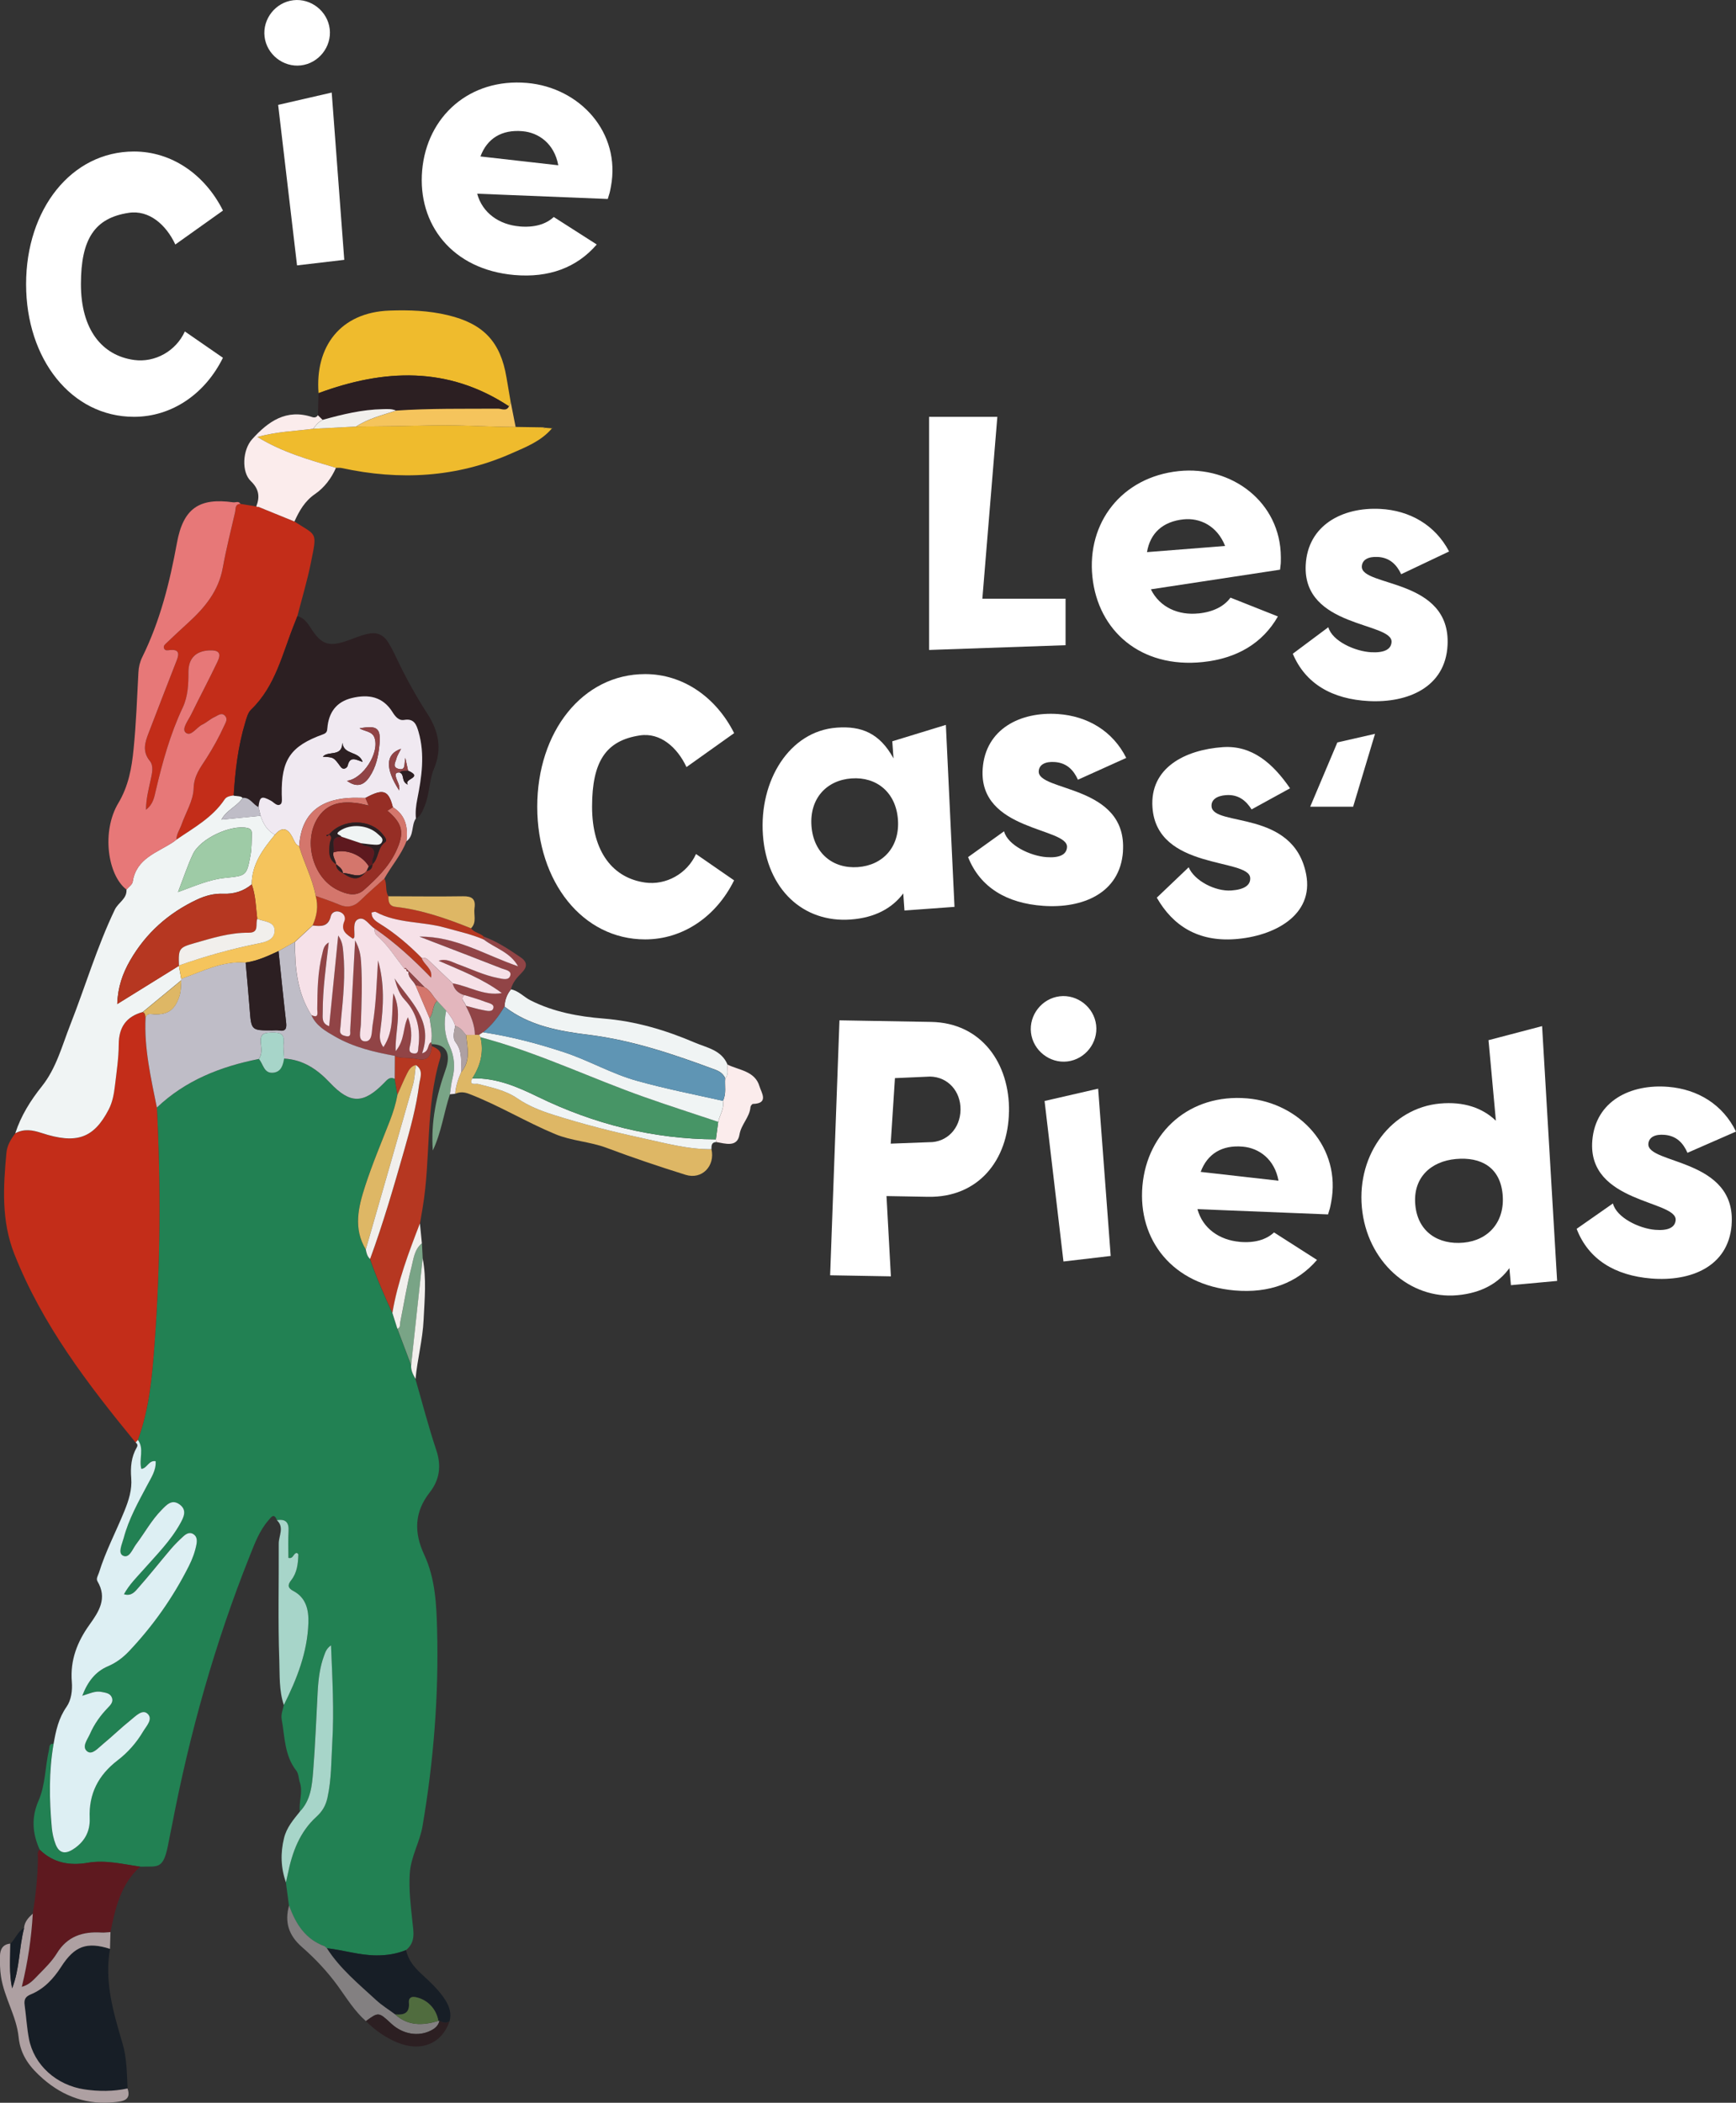 <svg xmlns="http://www.w3.org/2000/svg" id="Calque_1" data-name="Calque 1" viewBox="0 0 371.99 450.5"><rect x="0" y="0" width="371.99" height="450.5" fill="#333333" stroke="none"/><defs><style>      .cls-1 {        fill: #e77878;      }      .cls-1, .cls-2, .cls-3, .cls-4, .cls-5, .cls-6, .cls-7, .cls-8, .cls-9, .cls-10, .cls-11, .cls-12, .cls-13, .cls-14, .cls-15, .cls-16, .cls-17, .cls-18, .cls-19, .cls-20, .cls-21, .cls-22, .cls-23, .cls-24, .cls-25, .cls-26, .cls-27, .cls-28, .cls-29, .cls-30 {        stroke-width: 0px;      }      .cls-2 {        fill: #962e25;      }      .cls-3 {        fill: #479566;      }      .cls-4 {        fill: #b63721;      }      .cls-5 {        fill: #deb765;      }      .cls-6 {        fill: #228153;      }      .cls-7 {        fill: #f0e9f1;      }      .cls-8 {        fill: #c32d19;      }      .cls-9 {        fill: #914446;      }      .cls-10 {        fill: #fbecec;      }      .cls-11 {        fill: #efbb2d;      }      .cls-12 {        fill: #5e191f;      }      .cls-13 {        fill: #bfbdc7;      }      .cls-14 {        fill: #f6e1e8;      }      .cls-15 {        fill: #f5c45c;      }      .cls-16 {        fill: #a7d5c9;      }      .cls-17 {        fill: #5f95b4;      }      .cls-18 {        fill: #79a486;      }      .cls-19 {        fill: #506c3e;      }      .cls-20 {        fill: #e3b6bd;      }      .cls-21 {        fill: #2c1f22;      }      .cls-22 {        fill: #838081;      }      .cls-23 {        fill: #aea0a2;      }      .cls-24 {        fill: #fff;      }      .cls-25 {        fill: #f1efec;      }      .cls-26 {        fill: #171e26;      }      .cls-27 {        fill: #ddeff3;      }      .cls-28 {        fill: #f0f4f4;      }      .cls-29 {        fill: #d4766c;      }      .cls-30 {        fill: #9ecba6;      }    </style></defs><g><path class="cls-6" d="M59.34,325.69c-.64-1.67-1.29-.58-1.83.04-1.93,2.22-2.94,4.97-4,7.63-7.47,18.7-12.88,38.01-16.67,57.78-.23,1.19-.5,2.37-.72,3.56-1.09,6.03-2.2,5.09-6.07,5.22-3.73-.52-7.42-1.49-11.25-.83-3.84.66-7.38.05-10.29-2.8-1.57-3.47-1.84-6.86-.25-10.51,1.49-3.41,1.4-7.26,2.23-10.87.14-.62-.02-1.38.98-1.32-1.04,5.98-.93,11.98-.39,17.98.11,1.2.38,2.42.81,3.54.69,1.8,1.89,2.24,3.65,1.15,2.54-1.56,3.78-3.85,3.66-6.72-.22-5.25,1.86-9.23,5.97-12.39,2.19-1.68,4.04-3.79,5.47-6.18.7-1.18,2.23-2.69.92-3.85-1.1-.97-2.51.55-3.53,1.36-2.1,1.67-4.01,3.56-6.08,5.26-.96.79-2.22,2.33-3.29,1.48-1.23-.98.07-2.54.6-3.75.92-2.1,2.25-3.94,3.84-5.6.56-.57,1.2-1.22.87-2.13-.36-1-1.33-1.07-2.21-1.25-1.37-.29-2.61.35-4.15.82,1.15-3.04,2.82-5.19,5.49-6.32,1.78-.76,3.23-1.86,4.52-3.22,5.17-5.46,9.46-11.56,12.84-18.28.73-1.46,1.31-2.98,1.61-4.58.16-.82.16-1.69-.62-2.21-.83-.55-1.6-.07-2.2.47-.96.87-1.88,1.79-2.72,2.78-2.32,2.72-4.53,5.53-6.89,8.21-.7.79-1.49,1.9-3.1,1.39,1.15-2.1,2.73-3.63,4.18-5.26,2.8-3.16,5.81-6.16,7.88-9.89.74-1.34,1.55-2.91-.19-4.12-1.64-1.15-2.76.16-3.76,1.17-2.19,2.2-3.66,4.96-5.52,7.42-.77,1.03-1.46,3.09-2.8,2.42-1.15-.58-.19-2.51.16-3.8,1.08-4.04,3.12-7.65,5.05-11.32.85-1.6,1.92-3.16,1.79-5.12-1.51-.25-1.83,1.58-3.07,1.64-.55-2.12.67-4.31-.73-6.2,2.48-6.71,3.08-13.74,3.59-20.79,1.23-16.79,1.34-33.59.49-50.4,6.15-5.85,13.67-8.79,21.83-10.41.98,1.05,1.04,3.17,3.11,2.94,1.69-.19,2.07-1.6,2.31-3.03,4.06.23,7.09,2.27,9.82,5.17,4.37,4.63,7.21,4.55,11.63.03.64-.65,1.2-1.39,2.26-.86.19,1.14.39,2.28.58,3.41-.35,1.91-.92,3.75-1.62,5.56-1.81,4.66-3.76,9.27-5.31,14.02-1.45,4.46-2.58,9.08.14,13.57.15.75.31,1.5.92,2.05,1.36,3.95,3.05,7.77,4.78,11.57.36,1.13.71,2.25,1.07,3.38l2.94,7.8c-.07,1.11.43,2.04.95,2.96,1.47,5.08,2.79,10.21,4.47,15.23,1.13,3.39.7,6.36-1.42,9.06-3.31,4.23-3.38,8.6-1.17,13.34,2.37,5.09,2.62,10.64,2.76,16.11.37,14.1-.75,28.1-3.12,42.02-.59,3.49-2.51,6.51-2.74,10.19-.22,3.45.2,6.77.55,10.12.23,2.27.8,4.53-1.35,6.26-2.03.83-4.13,1.16-6.32,1.15-3.64,0-7.09-1.14-10.66-1.54v.03c-.15-.15-.31-.3-.48-.45-4.16-1.51-6.24-4.84-7.63-8.76-.22-1.64-.44-3.28-.65-4.92.14-.63.3-1.25.42-1.88.93-4.62,2.55-8.94,6.1-12.17,1.3-1.18,2-2.4,2.37-4.05.87-3.91.81-7.9,1.04-11.86.4-6.85.02-13.69-.27-20.83-.97.68-1.2,1.44-1.47,2.17-.92,2.46-1.23,5.03-1.38,7.63-.33,5.75-.52,11.5-.98,17.24-.24,3.04-.53,6.17-2.84,8.57-.26-2.08.7-4.16,0-6.24-.28-.84-.25-1.88-.76-2.52-2.55-3.26-2.45-7.22-3.13-10.98-.2-1.1.25-2.06.45-3.08,2.79-5.55,5.05-11.27,5.26-17.57.09-2.76-.46-5.4-3.24-6.87-1.17-.62-1.24-1.28-.45-2.29,1.27-1.61,1.48-3.56,1.54-5.52,0-.11-.19-.22-.28-.32-.83-.03-.72,1.33-1.85,1.04,0-1.89-.09-3.81.03-5.72.11-1.89-.62-2.66-2.49-2.35Z"></path><path class="cls-8" d="M33.62,237.3c.85,16.81.75,33.61-.49,50.4-.52,7.04-1.11,14.08-3.59,20.79-.16.18-.32.37-.49.55-10.22-12.46-19.98-25.19-25.98-40.38-2.81-7.12-2.37-14.38-1.69-21.7.14-1.54.95-2.89,1.88-4.13,1.87-1.01,3.71-.7,5.63-.07,7.51,2.46,11.2,1.13,14.41-5.06.84-1.62,1.13-3.38,1.33-5.15.34-2.9.79-5.82.8-8.73.02-3.7,1.59-6,5.13-6.97.58.2.47.76.62,1.19-.33,6.56,1.15,12.9,2.42,19.26Z"></path><path class="cls-8" d="M51.52,107.95c1.13.18,2.26.36,3.39.55,0,0,.21.13.21.13l.24-.04h0c2.57,1.05,5.15,2.09,7.72,3.14,4.89,3.15,4.9,2.08,3.52,8.92-.77,3.83-1.91,7.58-2.88,11.36-.21.53-.41,1.05-.62,1.58-2.59,6.4-4.02,13.38-9.3,18.45-.7.67-.98,1.85-1.28,2.85-1.52,5.07-2.13,10.29-2.45,15.54-.72.11-1.5.2-1.94.85-2.6,3.88-6.6,6.07-10.31,8.61-.01-1.19.71-2.13,1.07-3.19.91-2.6,2.54-5.18,2.61-7.79.07-2.75,1.46-4.47,2.72-6.43,1.45-2.26,2.74-4.61,3.85-7.05.29-.64.79-1.36.19-2.05-.76-.85-1.55-.08-2.21.2-.96.41-1.75,1.2-2.69,1.65-1.25.59-2.43,2.69-3.57,1.71-.91-.78.56-2.61,1.18-3.88,1.86-3.79,3.84-7.51,5.65-11.32.87-1.82.29-2.49-1.74-2.41-2.9.12-4.5,1.7-4.49,4.61,0,2.62-.1,5.25-1.22,7.63-2.68,5.69-4.34,11.69-5.77,17.78-.33,1.41-.57,2.97-2.11,4.12.03-2.38.57-4.4,1.01-6.44.29-1.36.7-2.92-.19-4.02-1.63-2.01-1.05-3.92-.28-5.92,2.01-5.22,4.02-10.45,6.06-15.66.59-1.5.42-2.35-1.46-2.17-.44.04-1.05.21-1.27-.37-.21-.54.28-.9.61-1.22,1.53-1.45,3.07-2.89,4.63-4.32,3.54-3.23,6.46-6.79,7.35-11.73.72-3.98,1.72-7.92,2.63-11.87.16-.71-.1-1.76,1.15-1.81Z"></path><path class="cls-28" d="M37.82,179.88c3.71-2.54,7.72-4.72,10.31-8.61.44-.65,1.21-.74,1.94-.85.63.24,1.4-.05,1.95.51-1.2,1.83-3.48,2.61-4.57,4.67,2.85-.28,5.62-.56,8.39-.83.56,1.71,1.4,3.2,3.08,4.06-2.57,3.12-4.97,6.31-4.98,10.63-1.76,1.47-3.82,2.1-6.08,2.01-2-.08-3.87.42-5.64,1.25-6.12,2.87-10.97,7.19-14.35,13.06-1.58,2.75-2.64,5.71-2.75,9.32,4.57-2.83,8.89-5.51,13.21-8.19.17.93.33,1.85.5,2.78-.01.11,0,.22,0,.32-2.75,2.27-5.51,4.54-8.26,6.81-3.54.98-5.12,3.27-5.13,6.97-.01,2.91-.46,5.82-.8,8.73-.21,1.77-.5,3.53-1.33,5.15-3.21,6.2-6.9,7.53-14.41,5.06-1.92-.63-3.77-.95-5.63.07,1.22-3.75,3.25-7,5.71-10.08,3.08-3.86,4.31-8.66,6.08-13.17,3.23-8.21,5.72-16.7,9.55-24.68.73-1.52,2.64-2.31,2.49-4.3.46-.55,1.24-1.05,1.33-1.65.76-5.04,5.22-6.23,8.65-8.5.26-.17.49-.37.74-.56ZM38.15,191.12c3.69-1.35,6.75-2.71,10.07-3.04,4.57-.46,4.64-.4,5.47-4.94.26-1.42.21-2.9.27-4.35.03-.68-.08-1.21-.96-1.4-3.5-.77-10.07,2.23-11.66,5.6-1.16,2.46-2.01,5.07-3.19,8.12Z"></path><path class="cls-1" d="M37.82,179.88c-.24.19-.48.39-.74.56-3.43,2.27-7.88,3.46-8.65,8.5-.09.6-.87,1.1-1.33,1.65-4.08-3.14-5.35-12.51-1.75-18.52,2.18-3.64,2.88-7.54,3.27-11.53.55-5.47.75-10.98,1.04-16.48.06-1.17.32-2.26.82-3.27,3.82-7.74,5.89-16,7.43-24.45,1.35-7.41,4.75-9.75,12.07-8.72.52.07,1.15-.35,1.54.33-1.24.05-.98,1.1-1.15,1.81-.91,3.95-1.91,7.88-2.63,11.87-.89,4.94-3.81,8.5-7.35,11.73-1.56,1.42-3.1,2.86-4.63,4.32-.34.32-.82.67-.61,1.22.22.59.84.41,1.27.37,1.88-.18,2.05.67,1.46,2.17-2.04,5.21-4.05,10.44-6.06,15.66-.77,2-1.35,3.91.28,5.92.89,1.1.48,2.66.19,4.02-.44,2.04-.98,4.05-1.01,6.44,1.55-1.16,1.78-2.71,2.11-4.12,1.43-6.09,3.09-12.09,5.77-17.78,1.12-2.38,1.23-5.01,1.22-7.63,0-2.91,1.6-4.49,4.49-4.61,2.04-.08,2.61.59,1.74,2.41-1.81,3.81-3.8,7.53-5.65,11.32-.62,1.27-2.09,3.1-1.18,3.88,1.14.98,2.32-1.12,3.57-1.71.95-.45,1.74-1.24,2.69-1.65.65-.28,1.45-1.06,2.21-.2.6.68.1,1.41-.19,2.05-1.11,2.44-2.4,4.78-3.85,7.05-1.26,1.96-2.65,3.68-2.72,6.43-.07,2.62-1.7,5.19-2.61,7.79-.37,1.06-1.09,2-1.07,3.19Z"></path><path class="cls-27" d="M29.06,309.04c.16-.18.32-.37.49-.55,1.4,1.89.18,4.08.73,6.2,1.24-.06,1.56-1.89,3.07-1.64.13,1.96-.95,3.52-1.79,5.12-1.94,3.66-3.98,7.28-5.05,11.32-.34,1.29-1.31,3.23-.16,3.8,1.35.67,2.03-1.39,2.8-2.42,1.86-2.46,3.33-5.22,5.52-7.42,1-1.01,2.12-2.32,3.76-1.17,1.74,1.22.93,2.78.19,4.12-2.07,3.73-5.09,6.73-7.88,9.89-1.44,1.63-3.02,3.16-4.18,5.26,1.61.51,2.4-.6,3.1-1.39,2.37-2.68,4.58-5.49,6.89-8.21.84-.99,1.77-1.91,2.72-2.78.6-.55,1.37-1.03,2.2-.47.78.52.77,1.39.62,2.21-.31,1.61-.88,3.13-1.61,4.58-3.38,6.72-7.67,12.82-12.84,18.28-1.29,1.36-2.74,2.46-4.52,3.22-2.66,1.13-4.34,3.28-5.49,6.32,1.54-.46,2.78-1.11,4.15-.82.88.18,1.85.26,2.21,1.25.33.91-.32,1.55-.87,2.13-1.6,1.65-2.92,3.5-3.84,5.6-.53,1.21-1.83,2.77-.6,3.75,1.06.84,2.32-.69,3.29-1.48,2.07-1.7,3.99-3.59,6.08-5.26,1.02-.81,2.43-2.33,3.53-1.36,1.31,1.16-.22,2.67-.92,3.85-1.42,2.4-3.27,4.5-5.47,6.18-4.11,3.16-6.19,7.14-5.97,12.39.12,2.87-1.13,5.15-3.66,6.72-1.76,1.09-2.96.64-3.65-1.15-.43-1.12-.7-2.34-.81-3.54-.54-6.01-.65-12.01.39-17.98.48-2.79,1.06-5.47,2.77-7.91,1.02-1.46,1.28-3.53,1.13-5.37-.38-4.63,1.17-8.58,3.79-12.23,2.04-2.84,3.86-5.67,1.71-9.29-.35-.59.12-1.25.32-1.86,1.41-4.57,3.66-8.8,5.45-13.21.92-2.27,1.66-4.54,1.46-7.05-.19-2.29,0-4.53,1.19-6.58.25-.42.13-.76-.24-1.05Z"></path><path class="cls-21" d="M52.02,170.94c-.55-.56-1.32-.28-1.95-.51.33-5.26.93-10.48,2.45-15.54.3-1,.58-2.18,1.28-2.85,5.28-5.07,6.71-12.05,9.3-18.45.21-.52.41-1.05.62-1.58,1.75.42,2.45,1.97,3.34,3.25,1.91,2.71,3.41,3.21,6.57,2.26,1.75-.53,3.38-1.34,5.2-1.73,1.96-.42,3.28.19,4.28,1.72.69,1.06,1.26,2.21,1.8,3.36,1.97,4.2,4.22,8.24,6.73,12.14,2.33,3.63,3.14,7.41,1.38,11.61-1.07,2.55-.95,5.46-2.02,8.05-.43,1.03-.77,2.12-1.87,2.68-.14-1.38.02-2.73.29-4.1.94-4.79,1.67-9.59.28-14.42-.44-1.52-.92-2.95-3.08-2.58-1.18.21-1.94-.76-2.49-1.65-2.1-3.36-5.18-3.89-8.69-3.05-3.34.8-5,3.09-5.28,6.43-.06.71-.16,1.08-.96,1.37-6.96,2.51-8.93,5.46-8.82,12.86.01.72.16,1.78-.22,2.08-.75.59-1.43-.36-2.1-.73-2-1.1-2.41-.9-2.66,1.36-1.2-.53-1.79-2.09-3.37-1.97Z"></path><path class="cls-7" d="M55.39,172.91c.25-2.26.65-2.46,2.66-1.36.68.37,1.35,1.33,2.1.73.38-.3.23-1.36.22-2.08-.11-7.4,1.87-10.35,8.82-12.86.81-.29.91-.66.96-1.37.28-3.34,1.93-5.63,5.28-6.43,3.52-.84,6.6-.32,8.69,3.05.56.89,1.31,1.86,2.49,1.65,2.15-.37,2.64,1.06,3.08,2.58,1.39,4.83.67,9.64-.28,14.42-.27,1.37-.43,2.72-.29,4.1-1.04,1.49-.34,3.7-2.04,4.92.37-2.97-.13-5.59-2.9-7.32-.94-3.69-2.05-4.06-5.88-1.99-1.21,0-2.43-.06-3.64.02-6.66.45-10.15,3.89-10.56,10.33-.83-.35-1.06-1.2-1.42-1.89-1.02-1.96-2.19-2.4-3.76-.58-1.68-.85-2.52-2.35-3.08-4.06-.15-.62-.3-1.24-.46-1.87ZM87.44,165.11c-.16-.74-.32-1.48-.6-2.75-.27,1.42.14,2.81-1.5,2.35-1.35-.37-.59-1.43-.41-2.16.18-.72.64-1.38,1-2.12-3.32,1.09-3.45,4.19-.4,8.91.22-1.08-.43-1.9-.68-2.81-.2-.75-.02-1.07.76-1.03,1.17.4.26,1.98,1.79,2.6-1.08-1.26,3.47-1.47.03-2.99ZM77.04,156.04c1.13.69,2.7.6,3.2,1.99,1.17,3.21-2.46,8.86-5.9,9.25,1.95,1.4,3.49,1.16,4.84-.84,1.4-2.08,1.91-4.47,2.13-6.92.32-3.53-.46-4.16-4.27-3.48ZM77.71,163.24c-.8-2.42-4.02-1.4-4.34-4.1-.06,3.14-3.06,1.61-4.19,2.98,2.34.12,2.33.13,3.81,2.15.62.86,1.42.2,1.52-.23.49-2.18,1.87-1.23,3.21-.8Z"></path><path class="cls-11" d="M68.26,84.23c-.78-9.9,4.6-17.32,15.23-17.69,4.21-.15,8.34,0,12.45.98,7.64,1.82,11.31,5.68,12.59,13.36.29,1.74.6,3.48.89,5.21-.12.32-.24.63-.36.95-13.07-8.61-26.79-8.01-40.81-2.82Z"></path><path class="cls-26" d="M23.57,417.54c-1.23,7.01.71,13.6,2.67,20.19.94,3.17.94,6.45,1.1,9.72-3.04.66-6.11.65-9.17.21-6.06-.88-10.9-5.25-11.96-10.89-.45-2.38-.59-4.82-.92-7.23-.15-1.12.16-1.77,1.28-2.23,2.88-1.18,4.91-3.37,6.56-5.94,2.86-4.45,5.48-5.41,10.46-3.83Z"></path><path class="cls-11" d="M118.25,91.8c-2.3,2.72-5.55,3.97-8.65,5.34-11.75,5.19-23.94,5.84-36.4,3.13-.39-.08-.8-.03-1.21-.04-5.66-1.71-11.38-3.26-16.83-6.61,4.23-1.18,8.13-1.25,11.97-1.76,3.05-.16,6.1-.32,9.15-.47,5.42-.04,10.84-.12,16.25-.25,5.96-.14,11.96.31,17.95.33,1.96.03,3.92.06,5.88.09.13.21.28.28.49.09.47.04.93.08,1.4.12,0,0,0,.02,0,.02Z"></path><path class="cls-12" d="M8.51,396.29c2.91,2.85,6.44,3.47,10.29,2.8,3.83-.66,7.52.31,11.25.83-4.19,3.73-5.32,8.86-6.39,14.02-.65.04-1.3.14-1.94.1-4-.25-7.3.79-9.55,4.46-1.05,1.71-2.54,3.16-3.96,4.61-.95.97-1.87,2.1-3.55,2.56,1.3-5.36,2.06-10.47,2.35-15.65.66-3.95,1.06-7.93,1.12-11.93,0-.61-.26-1.3.37-1.79Z"></path><path class="cls-4" d="M85.16,234.55c-.19-1.14-.39-2.28-.58-3.41,0-1.64.02-3.28.03-4.92,1.37.61,2.87.29,4.3.58,2.56.53,3.29-.04,3.64-2.67,1.13.5,2.24,1.06,1.77,2.6-3.19,10.46-1.97,21.43-3.76,32.05-.19,1.12-.38,2.23-.57,3.35-2.42,6.26-4.79,12.53-5.9,19.19-1.74-3.8-3.42-7.62-4.78-11.57,2.82-7.68,5.1-15.54,7.34-23.41,1.31-4.6,2.57-9.23,3.18-13.98.18-1.37,1.02-3.05-.71-4.17-.98.2-1.47.99-1.86,1.76-.76,1.5-1.4,3.07-2.09,4.61Z"></path><path class="cls-5" d="M152.45,246.2c.83,3.61-2.04,6.59-5.53,5.5-5.7-1.78-11.38-3.69-16.97-5.79-3.58-1.34-7.45-1.46-10.98-2.93-6.28-2.61-12.1-6.18-18.45-8.62-1.09-.42-1.98-.46-2.98-.02.14-1.62.63-3.14,1.28-4.62,2.1-2.43,1.33-5.25,1.05-7.99.64-.01,1.28-.02,1.92-.03.31,0,.61,0,.92,0,.08.17.17.34.25.51.78,3.21-.01,6.12-1.75,8.83-.83,1.63.82,1.08,1.23,1.19,2.9.77,5.9,1.35,8.41,3.08,2.38,1.64,5,2.67,7.71,3.52,6.19,1.96,12.47,3.58,18.81,4.95,4.98,1.07,9.92,2.48,15.09,2.43Z"></path><path class="cls-10" d="M67.13,91.86c-3.84.51-7.74.58-11.97,1.76,5.45,3.35,11.17,4.89,16.83,6.61-1,2.27-2.5,4.25-4.48,5.61-2.21,1.52-3.38,3.6-4.42,5.89-2.57-1.05-5.15-2.09-7.72-3.14.07-.07.13-.15.2-.22-.07.07-.14.14-.2.21l-.24.04s-.21-.13-.21-.13c.8-2.07.58-3.73-1.18-5.42-2.02-1.93-1.78-6.67.28-8.96,3.43-3.81,7.32-6.58,12.86-4.76.51.17.96.08,1.25-.42.34.33.68.67,1.02,1-.86.44-1.48,1.12-2.02,1.91Z"></path><path class="cls-21" d="M69.15,89.95c-.34-.33-.68-.67-1.02-1,.04-1.57.09-3.14.13-4.71,14.03-5.19,27.74-5.8,40.81,2.82-.56,1.14-1.58.5-2.34.5-7.29.04-14.59-.08-21.88.41-.92-.42-1.91-.33-2.87-.31-4.4.09-8.63,1.11-12.84,2.29Z"></path><path class="cls-23" d="M7.02,410.02c-.29,5.18-1.05,10.29-2.35,15.65,1.68-.45,2.6-1.59,3.55-2.56,1.42-1.45,2.91-2.9,3.96-4.61,2.25-3.67,5.55-4.71,9.55-4.46.64.04,1.29-.06,1.94-.1-.03,1.2-.06,2.4-.1,3.59-4.98-1.58-7.6-.62-10.46,3.83-1.65,2.57-3.68,4.76-6.56,5.94-1.12.46-1.43,1.11-1.28,2.23.33,2.41.47,4.84.92,7.23,1.06,5.64,5.9,10.01,11.96,10.89,3.06.45,6.13.45,9.17-.21.92,2.57-1.15,2.76-2.62,2.92-5.87.67-11.05-1.13-15.47-4.98-2.71-2.36-4.85-4.97-5.24-8.93-.45-4.5-3.1-8.49-3.78-13-.22-1.43-.25-2.91-.22-4.36.03-1.4.56-2.54,2.21-2.68,0,3.18-.3,6.38.39,9.57,1.62-4.17,1.46-8.66,2.56-12.91.1-1.33.93-2.23,1.85-3.06Z"></path><path class="cls-9" d="M92.55,224.13c-.34,2.63-1.07,3.2-3.64,2.67-1.42-.29-2.92.03-4.3-.58-4.46-.81-8.87-1.85-12.83-4.14-2-1.16-4.1-2.31-5.07-4.63,1.66.82,1.25-.47,1.26-1.27.04-3.98.08-7.97,1.08-11.86.22-.84.31-1.82,1.38-2.41-.59,5.13-1.3,10.03-1.29,14.99,0,1.06-.31,2.34,1.38,2.94.64-6.42,1.27-12.74,1.94-19.42.96,1.35.98,2.5,1.09,3.62.47,4.8-.01,9.57-.48,14.34-.07.73-.08,1.46-.2,2.19-.17,1.04.56,1.26,1.28,1.41,1.17.25.85-.77.88-1.27.37-6.19.69-12.39,1.05-19.25.99,1.85,1.19,3.24,1.28,4.66.29,4.47.1,8.94-.05,13.4-.04,1.28-.71,3.43.79,3.56,1.78.16,1.5-2.13,1.73-3.46.77-4.58.87-9.23,1.16-13.86,1.41,4.86,1.19,9.77.54,14.69-.17,1.27-.41,2.49.61,3.89,2.42-3.6,1.69-7.5,2.14-11.54,2,4.07.33,7.99.49,12.4,2.03-2.43,1.5-5.05,2.63-7.28.81,2.19.9,4.2.42,6.22-.21.87-.14,1.47.87,1.55,1.02.09.88-.75.95-1.35.49-3.81-.24-7.3-2.94-10.16-1.25-1.32-1.68-2.94-2.17-4.57,3.25,4.84,8.4,8.93,5.91,16.03,1.64-.42,1.05-1.9,1.94-2.38.01.15.06.3.13.43-.02.14-.01.29.02.43Z"></path><path class="cls-28" d="M109.49,211.96c1.66.32,2.75,1.64,4.19,2.36,4.93,2.49,10.28,3.47,15.64,3.9,6.88.56,13.3,2.47,19.56,5.15,2.61,1.12,5.72,1.58,7.01,4.71-.16.98.39,2.08-.49,2.93-.41-.97-1.19-1.49-2.14-1.84-8.8-3.27-17.68-6.3-27.03-7.46-6.5-.81-12.78-1.93-18.12-6.05.07-1.38.5-2.63,1.39-3.7Z"></path><path class="cls-26" d="M70.04,417.39c3.57.4,7.03,1.53,10.66,1.54,2.2,0,4.3-.32,6.32-1.15.42,2.13,1.73,3.67,3.26,5.1,1.87,1.75,3.79,3.44,5.17,5.66.88,1.41,1.32,2.84.89,4.48-.74.61-1.46.26-2.19-.05h-.21c-.48-2.63-2.34-4.51-4.75-5.06-1.1-.25-1.67.18-1.58,1.11.21,2.33-1.07,2.73-2.94,2.56-1.36-1.01-2.82-1.9-4.05-3.04-3.77-3.48-7.78-6.75-10.59-11.15Z"></path><path class="cls-16" d="M64.26,388.11c2.31-2.4,2.6-5.54,2.84-8.57.46-5.73.66-11.49.98-17.24.15-2.6.46-5.17,1.38-7.63.27-.73.5-1.49,1.47-2.17.29,7.14.68,13.98.27,20.83-.23,3.96-.17,7.94-1.04,11.86-.37,1.64-1.07,2.87-2.37,4.05-3.56,3.23-5.17,7.56-6.1,12.17-.13.63-.28,1.25-.42,1.88-1.1-3.12-1.2-6.26-.41-9.48.55-2.28,2.01-3.95,3.4-5.69Z"></path><path class="cls-16" d="M59.34,325.69c1.86-.31,2.6.47,2.49,2.35-.11,1.91-.03,3.83-.03,5.72,1.13.29,1.02-1.07,1.85-1.04.09.1.28.21.28.32-.06,1.97-.27,3.92-1.54,5.52-.8,1.01-.72,1.67.45,2.29,2.78,1.46,3.33,4.11,3.24,6.87-.21,6.3-2.47,12.02-5.26,17.57-1.05-3.11-.86-6.4-.97-9.57-.3-8.33-.08-16.69-.12-25.03,0-1.66,1.24-3.45-.39-4.99Z"></path><path class="cls-4" d="M100.93,198.88c.68.96,1.95,1.01,2.74,1.79,0,.21,0,.42-.01.62-2.68-1.17-5.53-1.77-8.33-2.55-4.88-1.37-10.19-.86-14.82-3.36-.21-.12-.6.08-.9.13.05.3.05.62.17.88.32.69.94,1.1,1.56,1.48,3.33,2.06,6.28,4.57,9.02,7.36.46,1.47,2.41,2.24,2.02,4.22-3.79-3.92-7.71-7.53-12.14-10.56-1.19-.7-2.1-2.64-3.52-1.98-1.24.57-.68,2.48-.81,3.82-.01.11-.16.21-.29.37-1.33-.92-2.74-1.68-1.85-3.78.32-.74-.03-1.63-.95-1.97-.93-.35-1.78.12-1.96.91-.53,2.32-2.15,2.18-3.87,1.99.92-2.03,1.27-4.12.66-6.31,1.66.6,3.35,1.13,4.97,1.84,1.79.78,3.22.47,4.6-.88,1.66-1.62,3.43-3.13,5.15-4.69.62,1.19.11,2.63.85,3.8-.04,1.13.14,2.11,1.55,2.27,5.64.64,10.93,2.51,16.15,4.59Z"></path><path class="cls-22" d="M70.04,417.39c2.81,4.4,6.81,7.67,10.59,11.15,1.24,1.14,2.7,2.03,4.05,3.04,2.78,2.55,5.97,2.37,9.28,1.39,0,0,.21,0,.21,0-.24,1.04-.97,1.63-1.87,2.09-2.71,1.35-6.02.76-8.46-1.51-2.69-2.5-2.73-2.51-5.42-.53-2.46-2.15-4.14-4.94-6.02-7.53-2.26-3.11-4.86-5.87-7.72-8.37-2.81-2.45-3.75-5.34-2.73-8.9,1.39,3.93,3.47,7.25,7.63,8.76.16.15.33.3.49.45v-.03Z"></path><path class="cls-9" d="M103.66,201.29c0-.21,0-.42.01-.62,2.87,1.04,5.38,2.72,7.89,4.43,1.5,1.02,1.44,2.09.23,3.31-1,1.02-1.97,2.09-2.31,3.55-.89,1.08-1.32,2.32-1.39,3.71-1.24,2.07-2.67,3.98-4.58,5.49-.27.18-.55.36-.82.54-.31,0-.61,0-.92,0-.04-2.26-.93-4.26-1.96-6.22,1.23.32,2.45.7,3.7.93.74.14,1.9.48,2.17-.34.33-.99-.93-1.13-1.59-1.39-1.49-.59-3.04-1-4.57-1.49-1.31-.38-2.19-1.17-2.52-2.53,3.5.62,6.7,2.75,10.51,2.08-4.09-3.07-8.8-4.87-13.54-6.92,1.6-.56,2.8.26,4.05.71,2.9,1.05,5.68,2.43,8.74,3,.92.17,2.25.6,2.57-.57.29-1.05-1.09-1.2-1.85-1.5-4.9-1.93-9.83-3.81-14.75-5.7-.96-.37-1.92-.74-2.88-1.11,7.75-.11,14.16,3.99,21.14,6.35-1.68-3.04-4.91-3.86-7.35-5.73Z"></path><path class="cls-15" d="M84.85,87.97c7.29-.5,14.58-.37,21.88-.41.76,0,1.78.63,2.34-.5.12-.32.24-.63.36-.95.35,1.79.71,3.58,1.06,5.37-5.99-.02-11.99-.47-17.95-.33-5.41.13-10.83.21-16.25.25,2.62-1.72,5.64-2.44,8.57-3.42Z"></path><path class="cls-29" d="M82.38,188.22c-1.72,1.56-3.49,3.06-5.15,4.69-1.38,1.36-2.81,1.66-4.6.88-1.62-.7-3.31-1.23-4.97-1.84-.68-3.72-2.51-7.05-3.55-10.65.41-6.44,3.91-9.88,10.56-10.33,1.21-.08,2.43-.02,3.64-.02.2.47.39.94.69,1.63-.99-.21-1.77-.43-2.56-.53-3.13-.4-6.04-.03-8.07,2.77-3.56,4.92-1.52,13.14,3.92,15.82,1.89.93,3.96,1.58,5.72,0,2.66-2.37,5.23-4.86,6.81-8.18,1.9-3.99,1.53-5.97-1.81-8.77.39-.25.79-.5,1.18-.76,2.77,1.73,3.27,4.35,2.9,7.32-1.12,2.92-3.21,5.26-4.71,7.95Z"></path><path class="cls-10" d="M155.39,231.02c.89-.86.33-1.96.49-2.94,2.53,1.23,5.91,1.37,6.87,4.68.37,1.28,2.09,3.66-1.41,3.75-.19,0-.51.43-.53.69-.18,2.19-1.98,3.65-2.36,5.9-.47,2.79-3.03,1.9-4.99,1.57-.02-.2-.04-.39-.06-.59.17-1.24.34-2.49.5-3.73.34-1.5,1.35-2.85,1.01-4.5.78-1.55.35-3.22.48-4.83Z"></path><path class="cls-28" d="M153.39,244.09c.02.2.04.39.06.59-1.03.05-.99.81-1,1.53-5.17.05-10.11-1.36-15.09-2.43-6.34-1.37-12.62-2.99-18.81-4.95-2.72-.86-5.33-1.89-7.71-3.52-2.51-1.73-5.5-2.31-8.41-3.08-.41-.11-2.07.43-1.23-1.19,5.11-.16,9.63,1.78,14.09,3.96,12.02,5.85,24.69,9.05,38.1,9.1Z"></path><path class="cls-5" d="M100.93,198.88c-5.23-2.09-10.52-3.95-16.15-4.59-1.41-.16-1.59-1.13-1.55-2.27,5.33.01,10.65.08,15.98,0,1.87-.03,2.76.54,2.47,2.5-.22,1.46.54,3.09-.75,4.36Z"></path><path class="cls-18" d="M92.53,223.7c-.08-.13-.12-.27-.13-.43.32-1.75-.07-3.45-.35-5.16.89-1.08.56-2.69,1.63-3.69.64.7,1.29,1.39,1.93,2.09-.56,2.6-.38,5.15.72,7.56,1.06,2.31,1.24,4.61.61,7.04-.28,1.08-.36,2.21-.53,3.32-1.3,3.95-1.82,8.15-3.67,12.06-.43-6.1.76-11.75,2.74-17.32,1.25-3.53.06-5.42-2.95-5.47Z"></path><path class="cls-18" d="M88.1,292.48l-2.94-7.8c.74-.24.52-.92.62-1.43.78-3.88,1.39-7.81,2.37-11.63.46-1.81.59-3.9,2.26-5.24.06,1.07.11,2.13.17,3.2-.82,7.64-1.65,15.27-2.47,22.91Z"></path><path class="cls-21" d="M78.4,433.01c2.7-1.97,2.73-1.97,5.42.53,2.44,2.27,5.76,2.86,8.46,1.51.91-.45,1.64-1.04,1.87-2.09.72.3,1.44.66,2.19.05-1.64,4.84-6.11,6.68-11.18,4.59-2.57-1.06-4.8-2.64-6.77-4.6Z"></path><path class="cls-25" d="M88.1,292.48c.82-7.64,1.65-15.27,2.47-22.91.85,4.39.41,8.79.2,13.21-.2,4.28-1.34,8.42-1.73,12.66-.52-.92-1.02-1.85-.95-2.96Z"></path><path class="cls-25" d="M90.4,266.38c-1.66,1.35-1.79,3.43-2.26,5.24-.98,3.83-1.59,7.75-2.37,11.63-.1.51.11,1.19-.62,1.43-.36-1.13-.71-2.25-1.07-3.38,1.11-6.66,3.48-12.93,5.9-19.19.14,1.42.28,2.84.42,4.26Z"></path><path class="cls-7" d="M96.41,234.43c.17-1.11.25-2.24.53-3.32.63-2.44.45-4.74-.61-7.04-1.11-2.4-1.28-4.96-.72-7.56.79,1,1.58,2,1.93,3.26-.2,1.19-.62,2.6.08,3.51,1.55,2.02,1.13,4.24,1.19,6.44-.65,1.48-1.14,3-1.28,4.62-.37.03-.75.06-1.12.1Z"></path><path class="cls-26" d="M5.17,413.08c-1.1,4.24-.94,8.74-2.56,12.91-.69-3.2-.39-6.39-.39-9.57,1.09-1.02,1.54-2.6,2.95-3.34Z"></path><path class="cls-15" d="M116.85,91.65c-.2.19-.36.12-.49-.09.16.03.32.06.49.09Z"></path><path class="cls-15" d="M118.25,91.8s0-.02,0-.02c.11-.02.23-.05.34-.07-.12.03-.23.07-.35.1Z"></path><path class="cls-13" d="M66.71,217.44c.98,2.32,3.07,3.48,5.07,4.63,3.97,2.29,8.37,3.33,12.83,4.14,0,1.64-.02,3.28-.03,4.92-1.07-.53-1.63.21-2.26.86-4.42,4.52-7.26,4.6-11.63-.03-2.73-2.9-5.76-4.94-9.82-5.17-.04-1.12-.22-2.26-.1-3.36.22-1.97-.77-2.24-2.42-2.21-1.57.03-2.67.11-2.48,2.16.11,1.15.38,2.42-.43,3.5-8.16,1.62-15.69,4.57-21.83,10.41-1.27-6.36-2.75-12.7-2.42-19.26.29-1.07,1.1-.76,1.85-.73,2.94.12,4.39-.96,5.35-3.74.41-1.17.36-2.35.44-3.54-.02-.11-.02-.22,0-.33,4.5-1.56,8.81-3.89,13.8-3.48.29,3.31.61,6.62.86,9.93.35,4.6.33,4.6,4.79,4.61.49,0,.98-.07,1.46.01,1.53.26,1.71-.48,1.56-1.78-.58-5.07-1.09-10.15-1.62-15.23,1.17-.66,2.33-1.32,3.5-1.98-.01,5.48.45,10.86,3.51,15.65Z"></path><path class="cls-5" d="M85.16,234.55c.69-1.54,1.33-3.1,2.09-4.61.39-.77.88-1.56,1.86-1.76-.21,1.44-.25,2.92-.64,4.31-3.33,11.74-6.72,23.47-10.09,35.2-2.72-4.49-1.59-9.1-.14-13.57,1.54-4.75,3.5-9.36,5.31-14.02.7-1.81,1.27-3.65,1.62-5.56Z"></path><path class="cls-25" d="M78.38,267.69c3.37-11.73,6.76-23.46,10.09-35.2.39-1.39.44-2.87.64-4.31,1.73,1.12.89,2.8.71,4.17-.61,4.75-1.87,9.38-3.18,13.98-2.25,7.87-4.52,15.72-7.34,23.41-.61-.55-.78-1.29-.92-2.05Z"></path><path class="cls-16" d="M55.45,226.88c.81-1.08.54-2.35.43-3.5-.19-2.05.91-2.13,2.48-2.16,1.65-.03,2.64.24,2.42,2.21-.12,1.1.05,2.24.1,3.36-.24,1.42-.62,2.84-2.31,3.03-2.07.23-2.13-1.89-3.11-2.94Z"></path><path class="cls-26" d="M70.05,417.42c-.16-.15-.33-.3-.49-.45.16.15.33.3.49.45Z"></path><path class="cls-5" d="M38.85,210.03c-.08,1.19-.04,2.37-.44,3.54-.96,2.78-2.41,3.86-5.35,3.74-.75-.03-1.56-.34-1.85.73-.14-.43-.04-.99-.61-1.2,2.75-2.27,5.51-4.54,8.26-6.81Z"></path><path class="cls-15" d="M52.64,206.23c-5-.41-9.3,1.91-13.8,3.48-.17-.93-.33-1.85-.5-2.78,0,0,.01-.09.01-.09,5.41-1.91,10.92-3.46,16.54-4.61,1.73-.35,3.93-.69,3.93-2.87,0-1.99-2.28-1.89-3.7-2.51-.3-2.48-.33-5-1.18-7.39,0-4.32,2.41-7.51,4.98-10.63,1.57-1.81,2.74-1.38,3.76.58.36.68.59,1.53,1.42,1.89,1.04,3.6,2.87,6.93,3.55,10.65.6,2.19.26,4.28-.66,6.3-1.27,1.18-2.54,2.35-3.8,3.53-1.17.66-2.33,1.32-3.5,1.97-2.27,1.06-4.54,2.12-7.05,2.46Z"></path><path class="cls-4" d="M38.35,206.84s-.01.09-.01.09c-4.32,2.68-8.64,5.36-13.21,8.19.1-3.61,1.16-6.57,2.75-9.32,3.38-5.88,8.23-10.19,14.35-13.06,1.78-.83,3.64-1.34,5.64-1.25,2.27.1,4.32-.54,6.08-2.01.85,2.39.88,4.91,1.18,7.39-.47,1.07.53,2.99-1.85,2.97-4.01-.04-7.8,1.15-11.6,2.23-3.34.95-3.47,1.19-3.34,4.78Z"></path><path class="cls-30" d="M38.15,191.12c1.19-3.06,2.03-5.67,3.19-8.12,1.59-3.37,8.16-6.37,11.66-5.6.87.19.99.72.96,1.4-.06,1.45-.01,2.93-.27,4.35-.83,4.53-.9,4.47-5.47,4.94-3.32.34-6.38,1.69-10.07,3.04Z"></path><path class="cls-13" d="M55.39,172.91c.15.62.3,1.24.46,1.87-2.77.27-5.54.55-8.39.83,1.09-2.07,3.37-2.84,4.57-4.67,1.58-.12,2.17,1.44,3.37,1.97Z"></path><path class="cls-2" d="M84.19,172.94c-.39.25-.79.5-1.18.76,3.34,2.8,3.71,4.78,1.81,8.77-1.58,3.32-4.15,5.81-6.81,8.18-1.76,1.57-3.83.92-5.72,0-5.44-2.68-7.48-10.9-3.92-15.82,2.02-2.79,4.93-3.16,8.07-2.77.79.1,1.57.32,2.56.53-.29-.69-.49-1.16-.69-1.63,3.83-2.07,4.94-1.7,5.88,1.99ZM73.49,187.09l-.03-.03c2.24,1.54,3.5,1.48,4.89-.22,0-.14.08-.22.22-.23.83-.13,1.22-.63,1.25-1.45,1.38-1.29,1.02-3.53,2.69-4.73.6-.43-.11-1.18-.5-1.68-2.65-3.4-8.61-3.39-11.49.02-.2.05-.4.1-.6.15.06.08.11.17.17.25.15-.12.3-.25.46-.37.83.6.18,1.26.11,1.92-.16,1.65-.36,3.34,1.36,4.42l-.02-.03c0,1.03.71,1.53,1.49,1.97Z"></path><path class="cls-9" d="M77.04,156.04c3.81-.69,4.59-.05,4.27,3.48-.22,2.45-.73,4.84-2.13,6.92-1.35,2.01-2.89,2.24-4.84.84,3.44-.39,7.07-6.04,5.9-9.25-.51-1.38-2.07-1.3-3.2-1.99Z"></path><path class="cls-21" d="M77.71,163.24c-1.34-.43-2.71-1.38-3.21.8-.1.42-.89,1.08-1.52.23-1.47-2.03-1.46-2.04-3.81-2.15,1.14-1.36,4.13.16,4.19-2.98.32,2.7,3.53,1.68,4.34,4.1Z"></path><path class="cls-9" d="M85.62,165.5c-.78-.04-.96.27-.76,1.03.24.91.89,1.73.68,2.81-3.05-4.72-2.92-7.81.4-8.91-.36.74-.82,1.39-1,2.12-.18.73-.94,1.78.41,2.16,1.64.46,1.23-.93,1.5-2.35.28,1.27.44,2.01.6,2.75-.62.1-1.29-.1-1.83.39Z"></path><path class="cls-21" d="M85.62,165.5c.53-.49,1.21-.3,1.83-.39,3.44,1.52-1.11,1.74-.03,2.99-1.54-.62-.63-2.2-1.79-2.6Z"></path><path class="cls-25" d="M84.85,87.97c-2.92.97-5.94,1.69-8.57,3.42-3.05.16-6.1.32-9.15.47.53-.78,1.16-1.47,2.02-1.91,4.21-1.18,8.44-2.2,12.84-2.29.96-.02,1.95-.11,2.87.31Z"></path><path class="cls-3" d="M153.39,244.09c-13.41-.05-26.08-3.25-38.1-9.1-4.47-2.17-8.98-4.11-14.09-3.96,1.74-2.71,2.53-5.62,1.75-8.83.78.22,1.55.44,2.33.66,11.22,3.24,21.78,8.28,32.76,12.16,5.26,1.86,10.57,3.56,15.86,5.33-.17,1.24-.34,2.49-.5,3.73Z"></path><path class="cls-28" d="M153.89,240.35c-5.29-1.77-10.61-3.47-15.86-5.33-10.98-3.88-21.53-8.92-32.76-12.16-.78-.22-1.55-.44-2.33-.66-.08-.17-.17-.34-.25-.51.27-.18.55-.36.82-.54,5.93.89,11.7,2.41,17.4,4.29,5.31,1.76,10.16,4.61,15.57,6.11,6.08,1.7,12.27,2.91,18.42,4.29.34,1.65-.67,3-1.01,4.5Z"></path><path class="cls-20" d="M97.53,219.78c-.35-1.26-1.13-2.26-1.93-3.26-.64-.7-1.28-1.39-1.93-2.09-.94-.95-1.43-2.3-2.71-2.93l-3.39-3.44s.04.04.04.04c-.18-.18-.35-.35-.53-.53,0,0,.04.04.04.04-.14-.24-.3-.33-.48-.03-1.88-2.45-3.53-5.09-5.89-7.14-.46-.4-.5-.97-.52-1.54,4.43,3.03,8.34,6.64,12.14,10.56.4-1.98-1.56-2.75-2.01-4.22.84-.2,1.33.36,1.85.86,1.6,1.53,3.2,3.05,4.8,4.58.32,1.36,1.21,2.15,2.51,2.53-1.13.92.26,1.52.29,2.29,1.02,1.96,1.91,3.95,1.96,6.22-.64,0-1.28.02-1.92.03-.66-.79-1.24-1.67-2.33-1.95Z"></path><path class="cls-23" d="M97.53,219.78c1.09.28,1.67,1.16,2.33,1.95.28,2.75,1.04,5.56-1.05,7.99-.07-2.2.36-4.42-1.19-6.43-.7-.91-.28-2.32-.08-3.51Z"></path><path class="cls-14" d="M80.24,198.89c.01.57.06,1.14.52,1.54,2.36,2.05,4,4.7,5.89,7.14.16.01.32.02.48.03,0,0-.04-.04-.04-.04,0,.36,0,.7.53.53,0,0-.04-.04-.04-.04-.27,1.36.98,1.99,1.45,2.99,1,2.36,2.01,4.71,3.01,7.07.27,1.71.67,3.41.35,5.16-.89.48-.31,1.96-1.94,2.38,2.49-7.1-2.66-11.19-5.91-16.03.48,1.63.92,3.25,2.17,4.57,2.7,2.86,3.43,6.35,2.94,10.16-.08.6.07,1.43-.95,1.35-1.01-.09-1.08-.68-.87-1.55.48-2.02.39-4.02-.42-6.22-1.13,2.23-.6,4.85-2.63,7.28-.17-4.41,1.5-8.33-.49-12.4-.46,4.04.27,7.94-2.14,11.54-1.02-1.41-.77-2.63-.61-3.89.65-4.92.87-9.83-.54-14.69-.29,4.63-.39,9.28-1.16,13.86-.23,1.33.05,3.62-1.73,3.46-1.51-.14-.84-2.29-.79-3.56.15-4.47.34-8.93.05-13.4-.09-1.43-.29-2.82-1.28-4.66-.37,6.86-.68,13.06-1.05,19.25-.03.49.29,1.52-.88,1.27-.71-.15-1.44-.38-1.28-1.41.11-.72.13-1.46.2-2.19.47-4.77.95-9.54.48-14.34-.11-1.12-.14-2.27-1.09-3.62-.67,6.67-1.3,13-1.94,19.42-1.68-.6-1.37-1.88-1.38-2.94-.01-4.96.7-9.87,1.29-14.99-1.08.6-1.17,1.57-1.38,2.41-1,3.89-1.04,7.88-1.08,11.86,0,.79.4,2.09-1.26,1.27-3.06-4.79-3.53-10.17-3.51-15.65,1.27-1.18,2.54-2.35,3.8-3.53,1.72.19,3.34.34,3.87-1.99.18-.79,1.03-1.26,1.96-.91.92.34,1.27,1.22.95,1.97-.89,2.09.52,2.85,1.85,3.78.13-.16.28-.26.29-.37.12-1.34-.43-3.25.81-3.82,1.42-.66,2.32,1.28,3.52,1.98Z"></path><path class="cls-17" d="M154.9,235.86c-6.15-1.38-12.34-2.59-18.42-4.29-5.4-1.51-10.26-4.36-15.57-6.11-5.7-1.89-11.47-3.4-17.4-4.29,1.91-1.51,3.34-3.42,4.58-5.49,5.34,4.12,11.62,5.25,18.12,6.05,9.35,1.16,18.23,4.2,27.03,7.46.94.35,1.73.88,2.14,1.84-.14,1.61.3,3.28-.48,4.83Z"></path><path class="cls-19" d="M93.96,432.96c-3.31.99-6.5,1.17-9.28-1.39,1.87.17,3.15-.23,2.94-2.56-.08-.93.48-1.37,1.58-1.11,2.41.55,4.27,2.43,4.75,5.06Z"></path><path class="cls-14" d="M97.01,210.67c-1.6-1.53-3.2-3.05-4.8-4.58-.52-.5-1.01-1.06-1.85-.86-2.74-2.79-5.69-5.3-9.02-7.36-.62-.39-1.24-.79-1.56-1.48-.12-.26-.12-.59-.17-.88.3-.05.69-.24.9-.13,4.63,2.5,9.93,1.99,14.82,3.36,2.8.79,5.65,1.39,8.33,2.55,2.44,1.87,5.66,2.69,7.35,5.73-6.98-2.37-13.39-6.46-21.14-6.35.96.37,1.92.74,2.88,1.11,4.92,1.89,9.84,3.77,14.75,5.7.76.3,2.14.45,1.85,1.5-.32,1.16-1.65.74-2.57.57-3.05-.58-5.84-1.95-8.74-3-1.24-.45-2.44-1.27-4.05-.71,4.73,2.06,9.45,3.85,13.54,6.92-3.82.67-7.01-1.47-10.51-2.08Z"></path><path class="cls-14" d="M99.82,215.48c-.03-.77-1.42-1.37-.29-2.29,1.53.49,3.08.9,4.57,1.49.66.26,1.92.4,1.59,1.39-.27.82-1.43.47-2.17.34-1.25-.23-2.47-.61-3.7-.93Z"></path><path class="cls-29" d="M92.04,218.11c-1-2.36-2.01-4.71-3.02-7.07.64.15,1.29.3,1.93.45,1.27.64,1.77,1.99,2.71,2.93-1.07,1-.74,2.61-1.63,3.69Z"></path><path class="cls-21" d="M52.64,206.23c2.52-.35,4.78-1.41,7.05-2.46.53,5.08,1.03,10.16,1.62,15.23.15,1.3-.03,2.04-1.56,1.78-.47-.08-.97-.01-1.46-.01-4.46,0-4.44,0-4.79-4.61-.25-3.31-.57-6.62-.86-9.93Z"></path><path class="cls-25" d="M38.35,206.84c-.13-3.6,0-3.83,3.34-4.78,3.8-1.09,7.59-2.27,11.6-2.23,2.37.02,1.37-1.9,1.85-2.97,1.41.61,3.7.51,3.7,2.5,0,2.18-2.2,2.52-3.93,2.87-5.62,1.15-11.13,2.7-16.54,4.61Z"></path><path class="cls-29" d="M78.56,186.61c-.14,0-.22.08-.22.23-1.57,1.46-3.26.16-4.89.22,0,0,.03.03.03.03-.06-.99-.87-1.41-1.49-1.97,0,0,.02.03.02.03-.06-.87-.8-1.6-.56-2.54,2.68-.84,6.1.52,7.57,3l-.47,1Z"></path><path class="cls-21" d="M71.46,182.61c-.25.94.49,1.66.56,2.54-1.73-1.08-1.52-2.77-1.36-4.42.06-.66.72-1.32-.11-1.92l-.03-.03c2.88-3.41,8.84-3.43,11.49-.02.39.5,1.1,1.25.5,1.68-1.67,1.2-1.31,3.44-2.69,4.73,0,0-.02-.02-.02-.02,0-.39-.11-.84.04-1.17.86-1.9-.02-2.59-1.79-2.8-.26-.03-.48-.35-.72-.53.96.11,1.91.27,2.87.32.62.03,1.39.09,1.67-.64.3-.75-.39-1.15-.83-1.57-2.13-2.06-5.9-2.36-8.24-.75-1.24.86.27.82.34,1.24-2.71.04-1.25,2.18-1.69,3.36Z"></path><path class="cls-21" d="M73.45,187.06c1.63-.07,3.32,1.23,4.89-.22-1.38,1.7-2.64,1.76-4.89.22Z"></path><path class="cls-21" d="M72,185.12c.62.57,1.43.99,1.49,1.97-.79-.44-1.49-.94-1.49-1.97Z"></path><path class="cls-21" d="M78.56,186.61c.16-.33.31-.67.47-1,.26-.16.51-.31.77-.47,0,0,.02.02.02.02-.03.82-.42,1.32-1.25,1.45Z"></path><path class="cls-21" d="M70.54,178.81c-.15.12-.3.25-.46.37-.06-.08-.11-.17-.17-.25.2-.05.4-.1.6-.15,0,0,.03.03.03.03Z"></path><path class="cls-9" d="M90.96,211.49c-.64-.15-1.29-.3-1.93-.45-.47-1-1.72-1.63-1.45-2.99,1.13,1.15,2.26,2.29,3.39,3.44Z"></path><path class="cls-9" d="M87.62,208.1c-.52.17-.54-.17-.53-.53.18.18.35.35.53.53Z"></path><path class="cls-9" d="M87.13,207.61c-.16-.01-.32-.02-.48-.03.18-.3.34-.21.48.03Z"></path><path class="cls-12" d="M79.8,185.15c-.26.16-.51.31-.77.47-1.47-2.49-4.89-3.85-7.57-3,.44-1.19-1.02-3.32,1.69-3.36,1.4.47,2.79.93,4.19,1.4.24.18.46.5.72.53,1.77.21,2.65.9,1.79,2.8-.15.33-.04.78-.04,1.17Z"></path><path class="cls-28" d="M77.34,180.65c-1.4-.47-2.79-.93-4.19-1.4-.08-.42-1.58-.39-.34-1.24,2.34-1.61,6.11-1.31,8.24.75.44.43,1.13.82.83,1.57-.29.73-1.05.67-1.67.64-.96-.05-1.91-.21-2.87-.32Z"></path></g><path class="cls-24" d="M28.72,32.46c8.07,0,15.18,4.92,19.06,12.65l-10.21,7.27c-1.97-4.22-5.61-7.45-10-6.78-7.23,1.1-10.23,5.52-10.23,15.28s4.54,15.29,11.38,16.24c4.47.62,8.99-1.9,10.89-6.11l8.16,5.64c-3.81,7.73-10.93,12.65-19.06,12.65-13.4,0-23.12-12.34-23.12-28.42s9.72-28.42,23.12-28.42"></path><path class="cls-24" d="M56.69,7.85c-.45-3.8,2.36-7.35,6.16-7.8,3.8-.45,7.35,2.36,7.8,6.16.45,3.8-2.36,7.35-6.16,7.8-3.8.45-7.35-2.36-7.8-6.16ZM59.6,22.47l11.48-2.64,2.69,35.84-10.12,1.19-4.05-34.4Z"></path><path class="cls-24" d="M111.28,48.51c3.19.28,5.68-.44,7.38-2.02l9.21,5.89c-4.27,4.96-10.26,7.18-17.65,6.54-13.3-1.16-20.77-10.82-19.76-22.41s10.18-19.8,22.47-18.74c11.36.99,20.17,10.67,17.97,22.25-.29,1.53-.24,1.16-.67,2.61l-27.98-1.13c1.13,4.17,4.75,6.63,9.03,7ZM119.63,35.41c-.85-4.62-4.17-7-7.67-7.3-4.43-.39-7.58,1.54-9.01,5.41l16.68,1.89Z"></path><path class="cls-24" d="M138.25,144.42c8.07,0,15.18,4.92,19.06,12.65l-10.21,7.27c-1.97-4.22-5.61-7.45-10-6.78-7.23,1.1-10.23,5.52-10.23,15.28s4.54,15.29,11.38,16.24c4.47.62,8.99-1.9,10.89-6.11l8.16,5.64c-3.81,7.73-10.93,12.65-19.06,12.65-13.4,0-23.12-12.34-23.12-28.42s9.72-28.42,23.12-28.42"></path><path class="cls-24" d="M202.68,155.29l1.85,39-10.72.78-.26-3.66c-2.36,3.15-6.04,5.21-11.26,5.59-10.2.74-17.98-6.5-18.81-18.1-.84-11.6,5.64-22.28,15.84-23.01,5.22-.38,9.16,1.14,12.14,6.59l-.26-3.66,11.49-3.52ZM192.41,175.6c-.42-5.84-4.58-9.22-9.95-8.83s-9,4.33-8.58,10.17c.42,5.84,4.58,9.22,9.95,8.83,5.37-.39,9-4.33,8.58-10.17Z"></path><path class="cls-24" d="M240.63,182.44c-.63,8.96-8.69,12.23-17.1,11.63-7.79-.55-13.5-3.92-16.09-10.44l7.71-5.53c.8,3.03,5.69,5.3,9.11,5.54,2.8.2,4.27-.56,4.38-2.12.3-4.28-19.02-3.37-18.07-16.84.6-8.49,8.06-12.27,16.16-11.7,6.31.44,11.72,3.64,14.6,9.4l-10.35,4.67c-.95-2.1-2.41-3.61-4.98-3.79-2.02-.14-3.33.55-3.42,1.95-.31,4.44,19.05,2.83,18.04,17.23Z"></path><path class="cls-24" d="M279.88,187.3c1.71,8.81-6.89,13.32-15.3,13.91-7.79.55-13.22-2.8-16.7-8.89l6.83-6.51c1.22,2.89,5.71,5.21,9.14,4.97,2.8-.2,4.15-1.15,4.04-2.71-.3-4.28-19.99-1.59-20.94-15.07-.6-8.49,6.96-12.36,15.06-12.93,6.31-.44,10.77,3.52,14.42,8.82l-8.24,4.52c-1.23-1.95-2.89-3.24-5.46-3.06-2.02.14-3.22,1.01-3.12,2.41.31,4.44,17.56.57,20.27,14.54Z"></path><path class="cls-24" d="M216.2,238.2c-.18,10.38-6.57,18.4-17.34,18.21l-8.9-.16.94,17.2-13.02-.23,2-54.62,19.64.34c10.77.19,16.87,8.88,16.69,19.26ZM205.82,237.79c.07-3.98-2.69-7.07-6.51-7.14l-7.54.33-.91,14.04,8.2-.31c3.83.07,6.69-2.93,6.76-6.91Z"></path><path class="cls-24" d="M220.92,221.25c-.45-3.8,2.36-7.35,6.16-7.8,3.8-.45,7.35,2.36,7.8,6.16.45,3.8-2.36,7.35-6.16,7.8-3.8.45-7.35-2.36-7.8-6.16ZM223.83,235.88l11.48-2.64,2.69,35.84-10.12,1.19-4.05-34.4Z"></path><path class="cls-24" d="M265.62,266.06c3.19.28,5.68-.44,7.38-2.02l9.21,5.89c-4.27,4.96-10.26,7.18-17.65,6.54-13.3-1.16-20.77-10.82-19.76-22.41,1.01-11.59,10.18-19.8,22.47-18.74,11.36.99,20.17,10.67,17.97,22.25-.29,1.53-.24,1.16-.67,2.61l-27.98-1.13c1.13,4.17,4.75,6.63,9.03,7ZM273.96,252.96c-.85-4.62-4.17-7-7.67-7.3-4.43-.39-7.58,1.54-9.01,5.41l16.68,1.89Z"></path><path class="cls-24" d="M330.44,219.84l3.22,54.59-9.9.91-.33-3.65c-2.3,3.19-5.94,5.33-11.15,5.8-10.19.93-19.4-7.24-20.46-18.83-1.06-11.58,6.52-21.29,16.7-22.23,5.21-.48,9.18.96,12.02,3.68l-1.58-17.26,11.48-3.01ZM321.98,255.89c-.53-5.83-4.66-8.07-10.02-7.58-5.36.49-9.23,4-8.69,9.83.53,5.83,4.97,8.58,10.33,8.09,5.36-.49,8.92-4.5,8.38-10.33Z"></path><path class="cls-24" d="M371.05,262.48c-.74,8.95-8.83,12.12-17.24,11.43-7.78-.64-13.45-4.09-15.97-10.64l7.78-5.44c.77,3.04,5.62,5.37,9.04,5.65,2.8.23,4.27-.51,4.4-2.07.35-4.28-18.97-3.6-17.86-17.06.7-8.48,8.21-12.17,16.3-11.5,6.3.52,11.67,3.78,14.49,9.58l-10.4,4.55c-.92-2.11-2.36-3.64-4.93-3.85-2.02-.17-3.33.51-3.45,1.91-.37,4.44,19.02,3.06,17.83,17.45Z"></path><path class="cls-24" d="M310.18,138.24c-.46,8.97-8.45,12.39-16.87,11.96-7.8-.4-13.57-3.67-16.29-10.14l7.61-5.68c.86,3.01,5.78,5.19,9.22,5.36,2.81.14,4.25-.64,4.33-2.2.22-4.29-19.08-3.01-18.39-16.5.43-8.5,7.83-12.42,15.94-12.01,6.32.32,11.79,3.42,14.78,9.12l-10.26,4.87c-.99-2.08-2.48-3.57-5.05-3.7-2.03-.1-3.31.61-3.39,2.02-.23,4.44,19.11,2.46,18.37,16.89Z"></path><path class="cls-24" d="M256.81,131.43c3.18-.33,5.49-1.52,6.86-3.39l10.16,4.03c-3.25,5.68-8.71,9-16.09,9.77-13.28,1.39-22.45-6.67-23.66-18.24-1.22-11.57,6.23-21.38,18.5-22.67,11.34-1.19,21.83,6.64,21.88,18.43,0,1.55,0,1.19-.17,2.69l-27.68,4.21c1.9,3.88,5.93,5.61,10.2,5.16ZM262.52,116.98c-1.72-4.37-5.43-6.07-8.92-5.71-4.43.46-7.15,2.95-7.82,7.02l16.74-1.32Z"></path><path class="cls-24" d="M228.33,128.26v9.97l-29.25,1.02v-49.94h14.63l-3.21,38.96h17.84Z"></path><path class="cls-24" d="M286.57,159.06l8.07-1.84-4.69,15.61h-9.2l5.82-13.77Z"></path></svg>